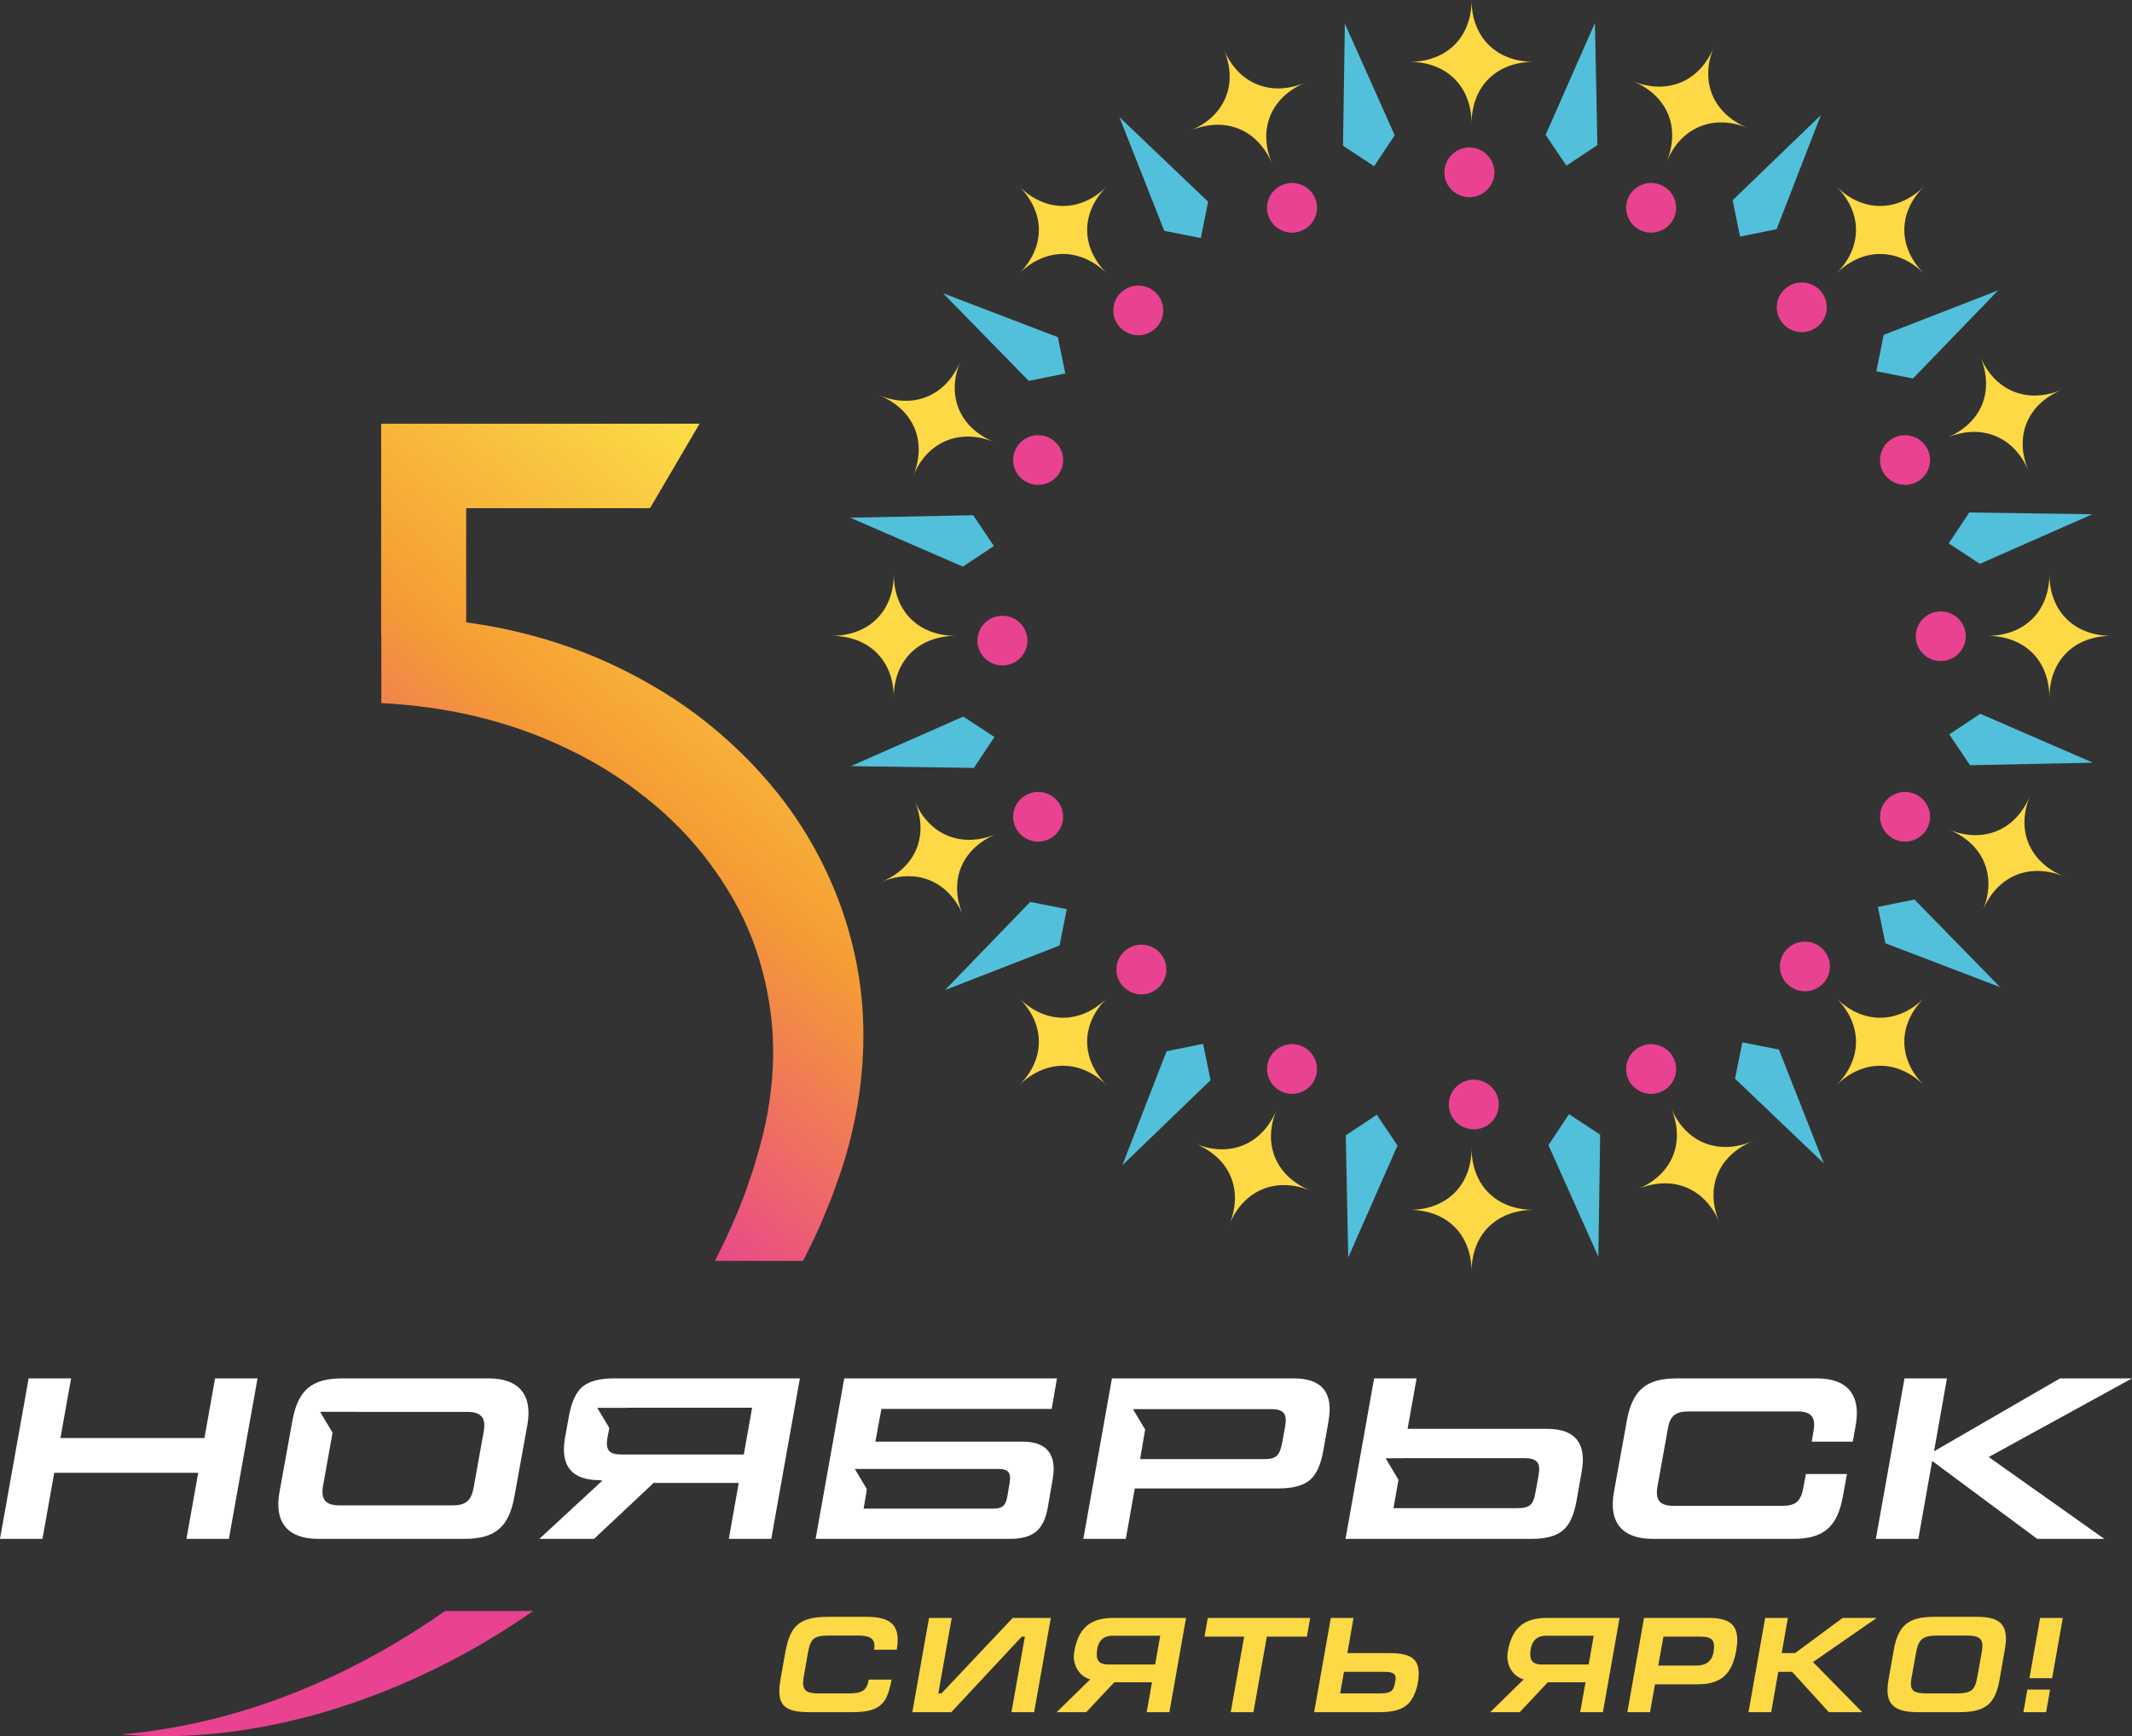 <svg width="124" height="101" viewBox="0 0 124 101" fill="none" xmlns="http://www.w3.org/2000/svg">
<rect x="0" y="0" width="124" height="101" fill="#333333" stroke="none"/>
<g clip-path="url(#clip0_610_1592)">
<path d="M89.21 3.598C87.033 3.598 85.589 5.032 85.589 7.196C85.589 5.032 84.146 3.598 81.969 3.598C84.146 3.598 85.589 2.164 85.589 0C85.589 2.164 87.033 3.598 89.21 3.598Z" fill="#FCD945"/>
<path d="M89.21 70.38C87.033 70.38 85.589 71.814 85.589 73.978C85.589 71.814 84.146 70.38 81.969 70.38C84.146 70.38 85.589 68.946 85.589 66.782C85.589 68.946 87.033 70.38 89.21 70.38Z" fill="#FCD945"/>
<path d="M51.983 33.391C51.983 35.555 53.426 36.989 55.605 36.989C53.426 36.989 51.983 38.423 51.983 40.587C51.983 38.423 50.54 36.989 48.361 36.989C50.54 36.989 51.983 35.555 51.983 33.391Z" fill="#FCD945"/>
<path d="M119.196 33.391C119.196 35.555 120.639 36.989 122.817 36.989C120.639 36.989 119.196 38.423 119.196 40.587C119.196 38.423 117.753 36.989 115.574 36.989C117.753 36.989 119.196 35.555 119.196 33.391Z" fill="#FCD945"/>
<path d="M64.387 10.834C62.846 12.364 62.846 14.392 64.387 15.922C62.846 14.392 60.806 14.392 59.266 15.922C60.806 14.392 60.806 12.364 59.266 10.834C60.806 12.364 62.846 12.364 64.387 10.834Z" fill="#FCD945"/>
<path d="M111.913 58.056C110.373 59.586 110.373 61.614 111.913 63.144C110.373 61.614 108.332 61.614 106.793 63.144C108.332 61.614 108.332 59.586 106.793 58.056C108.332 59.586 110.373 59.586 111.913 58.056Z" fill="#FCD945"/>
<path d="M59.266 58.056C60.806 59.586 62.846 59.586 64.386 58.056C62.846 59.586 62.846 61.614 64.386 63.144C62.846 61.614 60.806 61.614 59.266 63.144C60.806 61.614 60.806 59.586 59.266 58.056Z" fill="#FCD945"/>
<path d="M106.793 10.834C108.332 12.364 110.373 12.364 111.913 10.834C110.373 12.364 110.373 14.392 111.913 15.922C110.373 14.392 108.332 14.392 106.793 15.922C108.332 14.392 108.332 12.364 106.793 10.834Z" fill="#FCD945"/>
<path d="M75.923 4.808C73.914 5.645 73.143 7.523 73.985 9.517C73.143 7.523 71.252 6.755 69.245 7.593C71.252 6.755 72.025 4.878 71.183 2.883C72.025 4.878 73.914 5.645 75.923 4.808H75.923Z" fill="#FCD945"/>
<path d="M101.935 66.386C99.926 67.223 99.154 69.101 99.997 71.096C99.154 69.101 97.264 68.334 95.257 69.171C97.264 68.334 98.037 66.456 97.194 64.461C98.037 66.456 99.926 67.224 101.935 66.386Z" fill="#FCD945"/>
<path d="M53.2 46.594C54.043 48.59 55.933 49.357 57.94 48.519C55.933 49.356 55.16 51.234 56.003 53.229C55.16 51.234 53.271 50.467 51.263 51.304C53.271 50.467 54.043 48.59 53.2 46.594H53.2Z" fill="#FCD945"/>
<path d="M115.176 20.749C116.019 22.745 117.908 23.512 119.916 22.674C117.908 23.512 117.136 25.389 117.979 27.384C117.136 25.389 115.247 24.622 113.239 25.459C115.247 24.622 116.019 22.745 115.176 20.749H115.176Z" fill="#FCD945"/>
<path d="M55.851 21.025C55.027 23.028 55.818 24.899 57.833 25.717C55.818 24.899 53.935 25.683 53.111 27.686C53.935 25.683 53.145 23.813 51.129 22.994C53.145 23.813 55.027 23.028 55.851 21.025H55.851Z" fill="#FCD945"/>
<path d="M118.068 46.292C117.243 48.295 118.034 50.166 120.049 50.984C118.034 50.166 116.151 50.951 115.327 52.953C116.151 50.951 115.361 49.08 113.346 48.261C115.361 49.08 117.243 48.295 118.068 46.292H118.068Z" fill="#FCD945"/>
<path d="M69.522 66.537C71.538 67.356 73.42 66.57 74.244 64.568C73.42 66.57 74.21 68.44 76.227 69.259C74.21 68.44 72.328 69.225 71.504 71.228C72.328 69.225 71.538 67.356 69.522 66.537H69.522Z" fill="#FCD945"/>
<path d="M94.953 4.719C96.968 5.538 98.851 4.753 99.675 2.75C98.851 4.753 99.641 6.623 101.657 7.442C99.641 6.623 97.759 7.408 96.934 9.411C97.759 7.408 96.968 5.538 94.953 4.719Z" fill="#FCD945"/>
<path d="M76.49 12.641C76.183 13.379 75.332 13.729 74.591 13.424C73.849 13.118 73.496 12.273 73.803 11.536C74.111 10.8 74.962 10.449 75.703 10.754C76.445 11.059 76.797 11.905 76.49 12.641Z" fill="#E94290"/>
<path d="M97.376 62.738C97.068 63.476 96.217 63.826 95.476 63.521C94.734 63.215 94.382 62.37 94.689 61.633C94.996 60.896 95.847 60.547 96.589 60.851C97.33 61.156 97.683 62.002 97.376 62.738Z" fill="#E94290"/>
<path d="M60.936 46.178C61.678 46.483 62.03 47.329 61.722 48.065C61.416 48.803 60.565 49.153 59.823 48.848V48.847C59.082 48.542 58.728 47.697 59.036 46.96C59.343 46.223 60.194 45.873 60.936 46.178V46.178Z" fill="#E94290"/>
<path d="M111.356 25.427C112.098 25.733 112.451 26.577 112.143 27.315C111.836 28.051 110.986 28.401 110.244 28.096C109.501 27.79 109.149 26.946 109.457 26.209C109.763 25.472 110.614 25.122 111.356 25.427Z" fill="#E94290"/>
<path d="M61.722 26.209C62.03 26.947 61.678 27.791 60.935 28.097C60.193 28.402 59.343 28.052 59.036 27.315C58.729 26.578 59.081 25.733 59.823 25.427C60.565 25.122 61.414 25.472 61.722 26.209Z" fill="#E94290"/>
<path d="M112.143 46.96C112.451 47.696 112.099 48.542 111.356 48.847C110.614 49.153 109.764 48.802 109.457 48.065C109.149 47.328 109.501 46.483 110.244 46.177C110.985 45.872 111.835 46.222 112.143 46.96Z" fill="#E94290"/>
<path d="M74.591 60.851C75.333 60.546 76.184 60.896 76.49 61.633C76.798 62.37 76.446 63.215 75.704 63.52C74.962 63.826 74.111 63.476 73.804 62.738C73.496 62.002 73.849 61.156 74.591 60.851Z" fill="#E94290"/>
<path d="M95.475 10.754C96.217 10.448 97.068 10.798 97.375 11.536C97.683 12.273 97.33 13.118 96.588 13.423C95.846 13.729 94.996 13.378 94.689 12.641C94.381 11.905 94.733 11.059 95.475 10.754V10.754Z" fill="#E94290"/>
<path d="M67.658 18.049C67.662 18.847 67.014 19.497 66.211 19.5C65.408 19.504 64.754 18.861 64.75 18.063C64.747 17.265 65.394 16.615 66.198 16.611C67.001 16.607 67.654 17.251 67.658 18.049V18.049Z" fill="#E94290"/>
<path d="M106.429 56.212C106.433 57.01 105.785 57.659 104.981 57.663C104.179 57.667 103.525 57.024 103.521 56.225C103.517 55.427 104.165 54.778 104.968 54.774C105.771 54.77 106.425 55.414 106.429 56.212Z" fill="#E94290"/>
<path d="M66.378 54.954C67.181 54.95 67.835 55.594 67.838 56.392C67.843 57.189 67.195 57.839 66.392 57.843C65.589 57.846 64.935 57.203 64.931 56.405C64.927 55.608 65.575 54.957 66.378 54.954Z" fill="#E94290"/>
<path d="M104.787 16.432C105.591 16.428 106.244 17.072 106.248 17.869C106.251 18.667 105.603 19.317 104.801 19.321C103.998 19.324 103.344 18.681 103.34 17.883C103.336 17.086 103.984 16.435 104.787 16.432V16.432Z" fill="#E94290"/>
<path d="M59.326 36.238C59.897 36.8 59.9 37.714 59.336 38.281C58.77 38.848 57.85 38.852 57.279 38.291C56.709 37.729 56.704 36.815 57.269 36.248C57.835 35.681 58.755 35.677 59.326 36.238V36.238Z" fill="#E94290"/>
<path d="M113.9 35.984C114.471 36.546 114.474 37.46 113.91 38.027C113.345 38.594 112.423 38.598 111.853 38.037C111.283 37.475 111.278 36.561 111.844 35.994C112.409 35.427 113.329 35.423 113.9 35.984H113.9Z" fill="#E94290"/>
<path d="M84.684 63.233C85.25 62.666 86.169 62.662 86.741 63.223C87.31 63.785 87.315 64.699 86.751 65.267C86.185 65.833 85.265 65.837 84.695 65.276C84.124 64.714 84.119 63.8 84.684 63.233Z" fill="#E94290"/>
<path d="M84.429 9.008C84.994 8.442 85.914 8.437 86.485 8.999C87.055 9.561 87.06 10.475 86.495 11.042C85.929 11.609 85.009 11.613 84.439 11.051C83.868 10.49 83.863 9.575 84.429 9.008Z" fill="#E94290"/>
<path d="M92.908 8.439L91.103 9.637L89.897 7.845L92.763 1.334L92.908 8.439Z" fill="#52C0DA"/>
<path d="M78.272 66.044L80.076 64.846L81.281 66.638L78.416 73.149L78.272 66.044Z" fill="#52C0DA"/>
<path d="M56.601 29.971L57.807 31.763L56.003 32.962L49.451 30.115L56.601 29.971Z" fill="#52C0DA"/>
<path d="M114.578 44.513L113.372 42.72L115.176 41.522L121.728 44.367L114.578 44.513Z" fill="#52C0DA"/>
<path d="M70.266 11.734L69.843 13.848L67.715 13.428L65.107 6.813L70.266 11.734Z" fill="#52C0DA"/>
<path d="M100.913 62.75L101.336 60.635L103.464 61.055L106.072 67.671L100.913 62.75Z" fill="#52C0DA"/>
<path d="M59.917 52.467L62.045 52.887L61.623 55.002L54.964 57.592L59.917 52.467Z" fill="#52C0DA"/>
<path d="M111.262 22.017L109.134 21.597L109.556 19.481L116.215 16.891L111.262 22.017Z" fill="#52C0DA"/>
<path d="M81.119 7.869L79.922 9.668L78.112 8.479L78.218 1.374L81.119 7.869Z" fill="#52C0DA"/>
<path d="M90.06 66.614L91.257 64.815L93.067 66.004L92.962 73.109L90.06 66.614Z" fill="#52C0DA"/>
<path d="M56.027 41.684L57.838 42.873L56.641 44.672L49.491 44.566L56.027 41.684Z" fill="#52C0DA"/>
<path d="M115.152 32.799L113.341 31.61L114.537 29.811L121.688 29.917L115.152 32.799Z" fill="#52C0DA"/>
<path d="M61.525 19.613L61.959 21.726L59.833 22.157L54.851 17.059L61.525 19.613Z" fill="#52C0DA"/>
<path d="M109.655 54.87L109.22 52.757L111.347 52.326L116.328 57.423L109.655 54.87Z" fill="#52C0DA"/>
<path d="M67.848 61.152L69.974 60.721L70.409 62.833L65.278 67.783L67.848 61.152Z" fill="#52C0DA"/>
<path d="M103.331 13.331L101.205 13.762L100.772 11.65L105.901 6.7L103.331 13.331Z" fill="#52C0DA"/>
<path fill-rule="evenodd" clip-rule="evenodd" d="M41.583 73.347H46.705C47.092 72.593 47.462 71.83 47.802 71.05L48.395 69.591L48.925 68.102C49.262 67.086 49.537 66.031 49.749 64.965C50.17 62.828 50.321 60.611 50.142 58.398C49.782 53.967 48.012 49.639 45.252 46.169C43.87 44.434 42.265 42.894 40.511 41.57C38.746 40.258 36.83 39.176 34.831 38.31C32.358 37.26 29.754 36.554 27.114 36.208V29.563H37.805L40.688 24.649H22.168V36.974H22.178V40.9C25.797 41.08 29.357 41.868 32.576 43.357C34.19 44.087 35.715 44.988 37.103 46.049C38.5 47.096 39.763 48.303 40.84 49.645C41.904 50.993 42.827 52.445 43.497 54.012C44.176 55.575 44.598 57.233 44.825 58.927C45.041 60.624 45.009 62.366 44.749 64.099C44.62 64.966 44.436 65.826 44.196 66.688L43.814 68.002L43.371 69.303C42.861 70.682 42.261 72.03 41.583 73.347Z" fill="url(#paint0_linear_610_1592)"/>
<path fill-rule="evenodd" clip-rule="evenodd" d="M7.07 100.893V100.896C11.031 101.243 15.092 100.705 18.968 99.564C22.844 98.405 26.566 96.656 29.975 94.412C30.323 94.186 30.667 93.95 31.009 93.714H25.888C23.543 95.358 21.034 96.799 18.376 97.95C14.833 99.502 11.025 100.543 7.07 100.893H7.07Z" fill="url(#paint1_linear_610_1592)"/>
<path d="M11.891 83.651H3.516L4.134 80.184H1.665L6.10352e-05 89.518H2.47L3.154 85.677H11.528L10.844 89.518H13.313L14.978 80.184H12.508L11.891 83.651Z" fill="white"/>
<path d="M105.678 80.183H97.519C95.746 80.183 94.942 80.864 94.62 82.637L93.868 86.798C93.546 88.558 94.352 89.518 96.123 89.518H104.283C106.053 89.518 106.859 88.838 107.181 87.065L107.423 85.744H105.033L104.886 86.531C104.739 87.344 104.443 87.598 103.638 87.598H97.344C96.538 87.598 96.256 87.265 96.404 86.451L96.995 83.171C97.116 82.358 97.438 82.104 98.243 82.104H104.538C105.343 82.104 105.625 82.437 105.476 83.25L105.37 83.864H107.758L107.932 82.904C108.242 81.144 107.449 80.184 105.678 80.184L105.678 80.183Z" fill="white"/>
<path d="M124 80.183H119.813L112.485 84.424L113.237 80.183H110.768L109.103 89.518H111.574L112.378 84.984L118.485 89.518H122.389L115.666 84.757L124 80.183Z" fill="white"/>
<path d="M28.132 83.277L27.555 86.504C27.408 87.304 27.099 87.571 26.294 87.571H19.745C18.939 87.571 18.644 87.224 18.791 86.424L19.343 83.34L18.617 82.127H20.692L20.687 82.13H27.179C27.984 82.13 28.28 82.478 28.132 83.277V83.277ZM28.414 80.183H19.905C18.135 80.183 17.329 80.864 17.007 82.637L16.255 86.797C15.934 88.557 16.738 89.518 18.51 89.518H27.019C28.791 89.518 29.596 88.838 29.917 87.065L30.67 82.903C30.991 81.144 30.185 80.183 28.414 80.183V80.183Z" fill="white"/>
<path d="M43.261 84.61H36.135C35.423 84.61 35.208 84.344 35.329 83.638L35.438 83.066L35.313 82.858L34.737 81.895H34.9H36.264H36.427C36.461 81.893 36.489 81.891 36.524 81.891H43.744L43.261 84.61ZM35.691 80.183C34.873 80.183 34.269 80.344 33.88 80.664C33.491 80.997 33.236 81.57 33.088 82.384L32.859 83.65C32.578 85.291 33.263 86.104 34.886 86.104L35.033 86.131L31.371 89.518H34.551L38.014 86.264H42.965L42.389 89.518H44.858L46.522 80.183H35.691H35.691Z" fill="white"/>
<path d="M74.751 82.944L74.563 83.984C74.415 84.677 74.228 84.878 73.53 84.878H66.31L66.604 83.157L65.895 81.972H66.806V81.971H73.933C74.644 81.971 74.872 82.237 74.751 82.944V82.944ZM75.248 80.183H64.672L63.008 89.518H65.478L66.001 86.584H74.362C75.181 86.584 75.785 86.424 76.174 86.104C76.563 85.784 76.818 85.211 76.966 84.384L77.274 82.638C77.555 80.997 76.871 80.183 75.248 80.183H75.248Z" fill="white"/>
<path d="M58.725 86.238L58.59 87.038C58.496 87.584 58.308 87.758 57.758 87.758H50.23L50.42 86.626L49.716 85.45H51.789L51.788 85.451H58.066C58.644 85.451 58.818 85.665 58.724 86.238L58.725 86.238ZM59.489 83.863H50.913L51.263 81.958H61.167L61.475 80.184H49.102L47.438 89.518H58.711C60.093 89.518 60.724 89.011 60.952 87.625L61.234 85.985C61.462 84.597 60.872 83.863 59.489 83.863Z" fill="white"/>
<path d="M89.49 85.798L89.302 86.838C89.181 87.53 88.967 87.731 88.269 87.731H81.048L81.341 86.064L81.333 86.072L80.589 84.828H81.558L81.558 84.824H88.684C89.395 84.824 89.61 85.091 89.489 85.798H89.49ZM89.973 83.117H81.867L82.391 80.183H79.92L78.257 89.518H89.087C89.906 89.518 90.509 89.358 90.898 89.025C91.288 88.704 91.543 88.13 91.691 87.318L91.999 85.571C92.281 83.93 91.596 83.117 89.973 83.117H89.973Z" fill="white"/>
<path d="M51.855 97.703C51.593 99.165 51.156 99.599 49.525 99.599H47.069C45.82 99.599 45.326 99.292 45.326 98.375C45.326 98.169 45.351 97.932 45.398 97.664L45.677 96.107C45.962 94.504 46.559 94.053 48.181 94.053H50.376C51.497 94.053 52.213 94.33 52.213 95.388C52.213 95.562 52.197 95.752 52.158 95.965H50.837C50.845 95.925 50.861 95.822 50.861 95.76C50.861 95.326 50.599 95.144 49.931 95.144H48.237C47.354 95.144 47.14 95.294 46.989 96.155L46.75 97.514C46.726 97.657 46.71 97.782 46.71 97.893C46.71 98.398 47.013 98.509 47.633 98.509H49.326C50.113 98.509 50.416 98.367 50.527 97.704H51.855V97.703Z" fill="#FCD945"/>
<path d="M58.828 99.599L59.607 95.207H59.425L55.329 99.599H53.063L54.033 94.117H55.353L54.574 98.509H54.757L58.9 94.117H61.118L60.148 99.599H58.828Z" fill="#FCD945"/>
<path d="M64.721 95.151C64.085 95.151 63.791 95.554 63.791 96.257C63.791 96.652 64.004 96.827 64.466 96.827H67.186L67.48 95.151H64.721ZM68.013 99.599H66.693L67.002 97.861H64.808L63.178 99.599H61.46L63.408 97.688C62.891 97.561 62.454 97.039 62.454 96.352C62.454 96.297 62.471 96.147 62.486 96.044C62.764 94.488 63.647 94.116 64.792 94.116H68.983L68.013 99.599H68.013Z" fill="#FCD945"/>
<path d="M76.202 94.117L76.011 95.207H73.681L72.902 99.599H71.582L72.361 95.207H70.055L70.247 94.117H76.202Z" fill="#FCD945"/>
<path d="M77.944 98.509H80.226C80.456 98.509 80.767 98.493 80.934 98.359C81.108 98.224 81.172 97.75 81.172 97.624C81.172 97.371 81.029 97.253 80.497 97.253H78.166L77.944 98.509H77.944ZM78.722 94.117L78.365 96.162H80.774C81.896 96.162 82.516 96.399 82.516 97.348C82.516 98.02 82.269 98.825 81.816 99.189C81.402 99.52 80.862 99.6 80.194 99.6H76.432L77.403 94.117H78.722H78.722Z" fill="#FCD945"/>
<path d="M89.935 95.151C89.299 95.151 89.004 95.554 89.004 96.257C89.004 96.652 89.218 96.827 89.68 96.827H92.399L92.694 95.151H89.935ZM93.227 99.599H91.906L92.216 97.861H90.022L88.392 99.599H86.674L88.622 97.688C88.105 97.561 87.668 97.039 87.668 96.352C87.668 96.297 87.684 96.147 87.7 96.044C87.978 94.488 88.861 94.116 90.006 94.116H94.197L93.227 99.599Z" fill="#FCD945"/>
<path d="M98.648 96.889C99.38 96.889 99.69 96.487 99.69 95.752C99.69 95.396 99.508 95.207 98.951 95.207H96.748L96.446 96.889H98.648ZM95.619 94.116H99.38C100.533 94.116 101.041 94.481 101.041 95.396C101.041 95.586 101.018 95.799 100.979 96.036C100.724 97.427 100.072 97.98 98.713 97.98H96.255L95.969 99.599H94.649L95.619 94.116V94.116Z" fill="#FCD945"/>
<path d="M103.626 96.162H104.405L107.173 94.116H109.153L105.447 96.684L108.31 99.599H106.37L104.23 97.253H103.428L103.014 99.599H101.695L102.664 94.116H103.985L103.626 96.162Z" fill="#FCD945"/>
<path d="M111.14 97.94C111.14 98.382 111.395 98.508 112.047 98.508H113.796C114.64 98.508 114.862 98.328 114.997 97.585L115.26 96.123C115.284 95.98 115.3 95.855 115.3 95.752C115.3 95.27 115.021 95.143 114.377 95.143H112.675C111.849 95.143 111.578 95.349 111.443 96.131L111.18 97.593C111.157 97.727 111.14 97.839 111.14 97.94ZM113.963 99.599H111.538C110.305 99.599 109.78 99.22 109.78 98.319C109.78 98.145 109.796 97.948 109.836 97.727L110.139 96.005C110.409 94.504 111.021 94.053 112.524 94.053H114.949C116.086 94.053 116.667 94.338 116.667 95.326C116.667 95.523 116.643 95.744 116.595 96.005L116.293 97.727C116.047 99.093 115.506 99.599 113.963 99.599Z" fill="#FCD945"/>
<path d="M118.655 94.117H119.975L119.354 97.624H118.035L118.655 94.117ZM117.916 98.288H119.235L119.005 99.599H117.684L117.916 98.288H117.916Z" fill="#FCD945"/>
</g>
<defs>
<linearGradient id="paint0_linear_610_1592" x1="48.924" y1="31.42" x2="24.498" y2="61.156" gradientUnits="userSpaceOnUse">
<stop stop-color="#FCDE47"/>
<stop offset="0.49" stop-color="#F59D33"/>
<stop offset="1" stop-color="#E94290"/>
</linearGradient>
<linearGradient id="paint1_linear_610_1592" x1="53.616" y1="35.618" x2="33.657" y2="71.487" gradientUnits="userSpaceOnUse">
<stop stop-color="#FCDE47"/>
<stop offset="0.49" stop-color="#F59D33"/>
<stop offset="1" stop-color="#E94290"/>
</linearGradient>
<clipPath id="clip0_610_1592">
<rect width="124" height="101" fill="white"/>
</clipPath>
</defs>
</svg>
